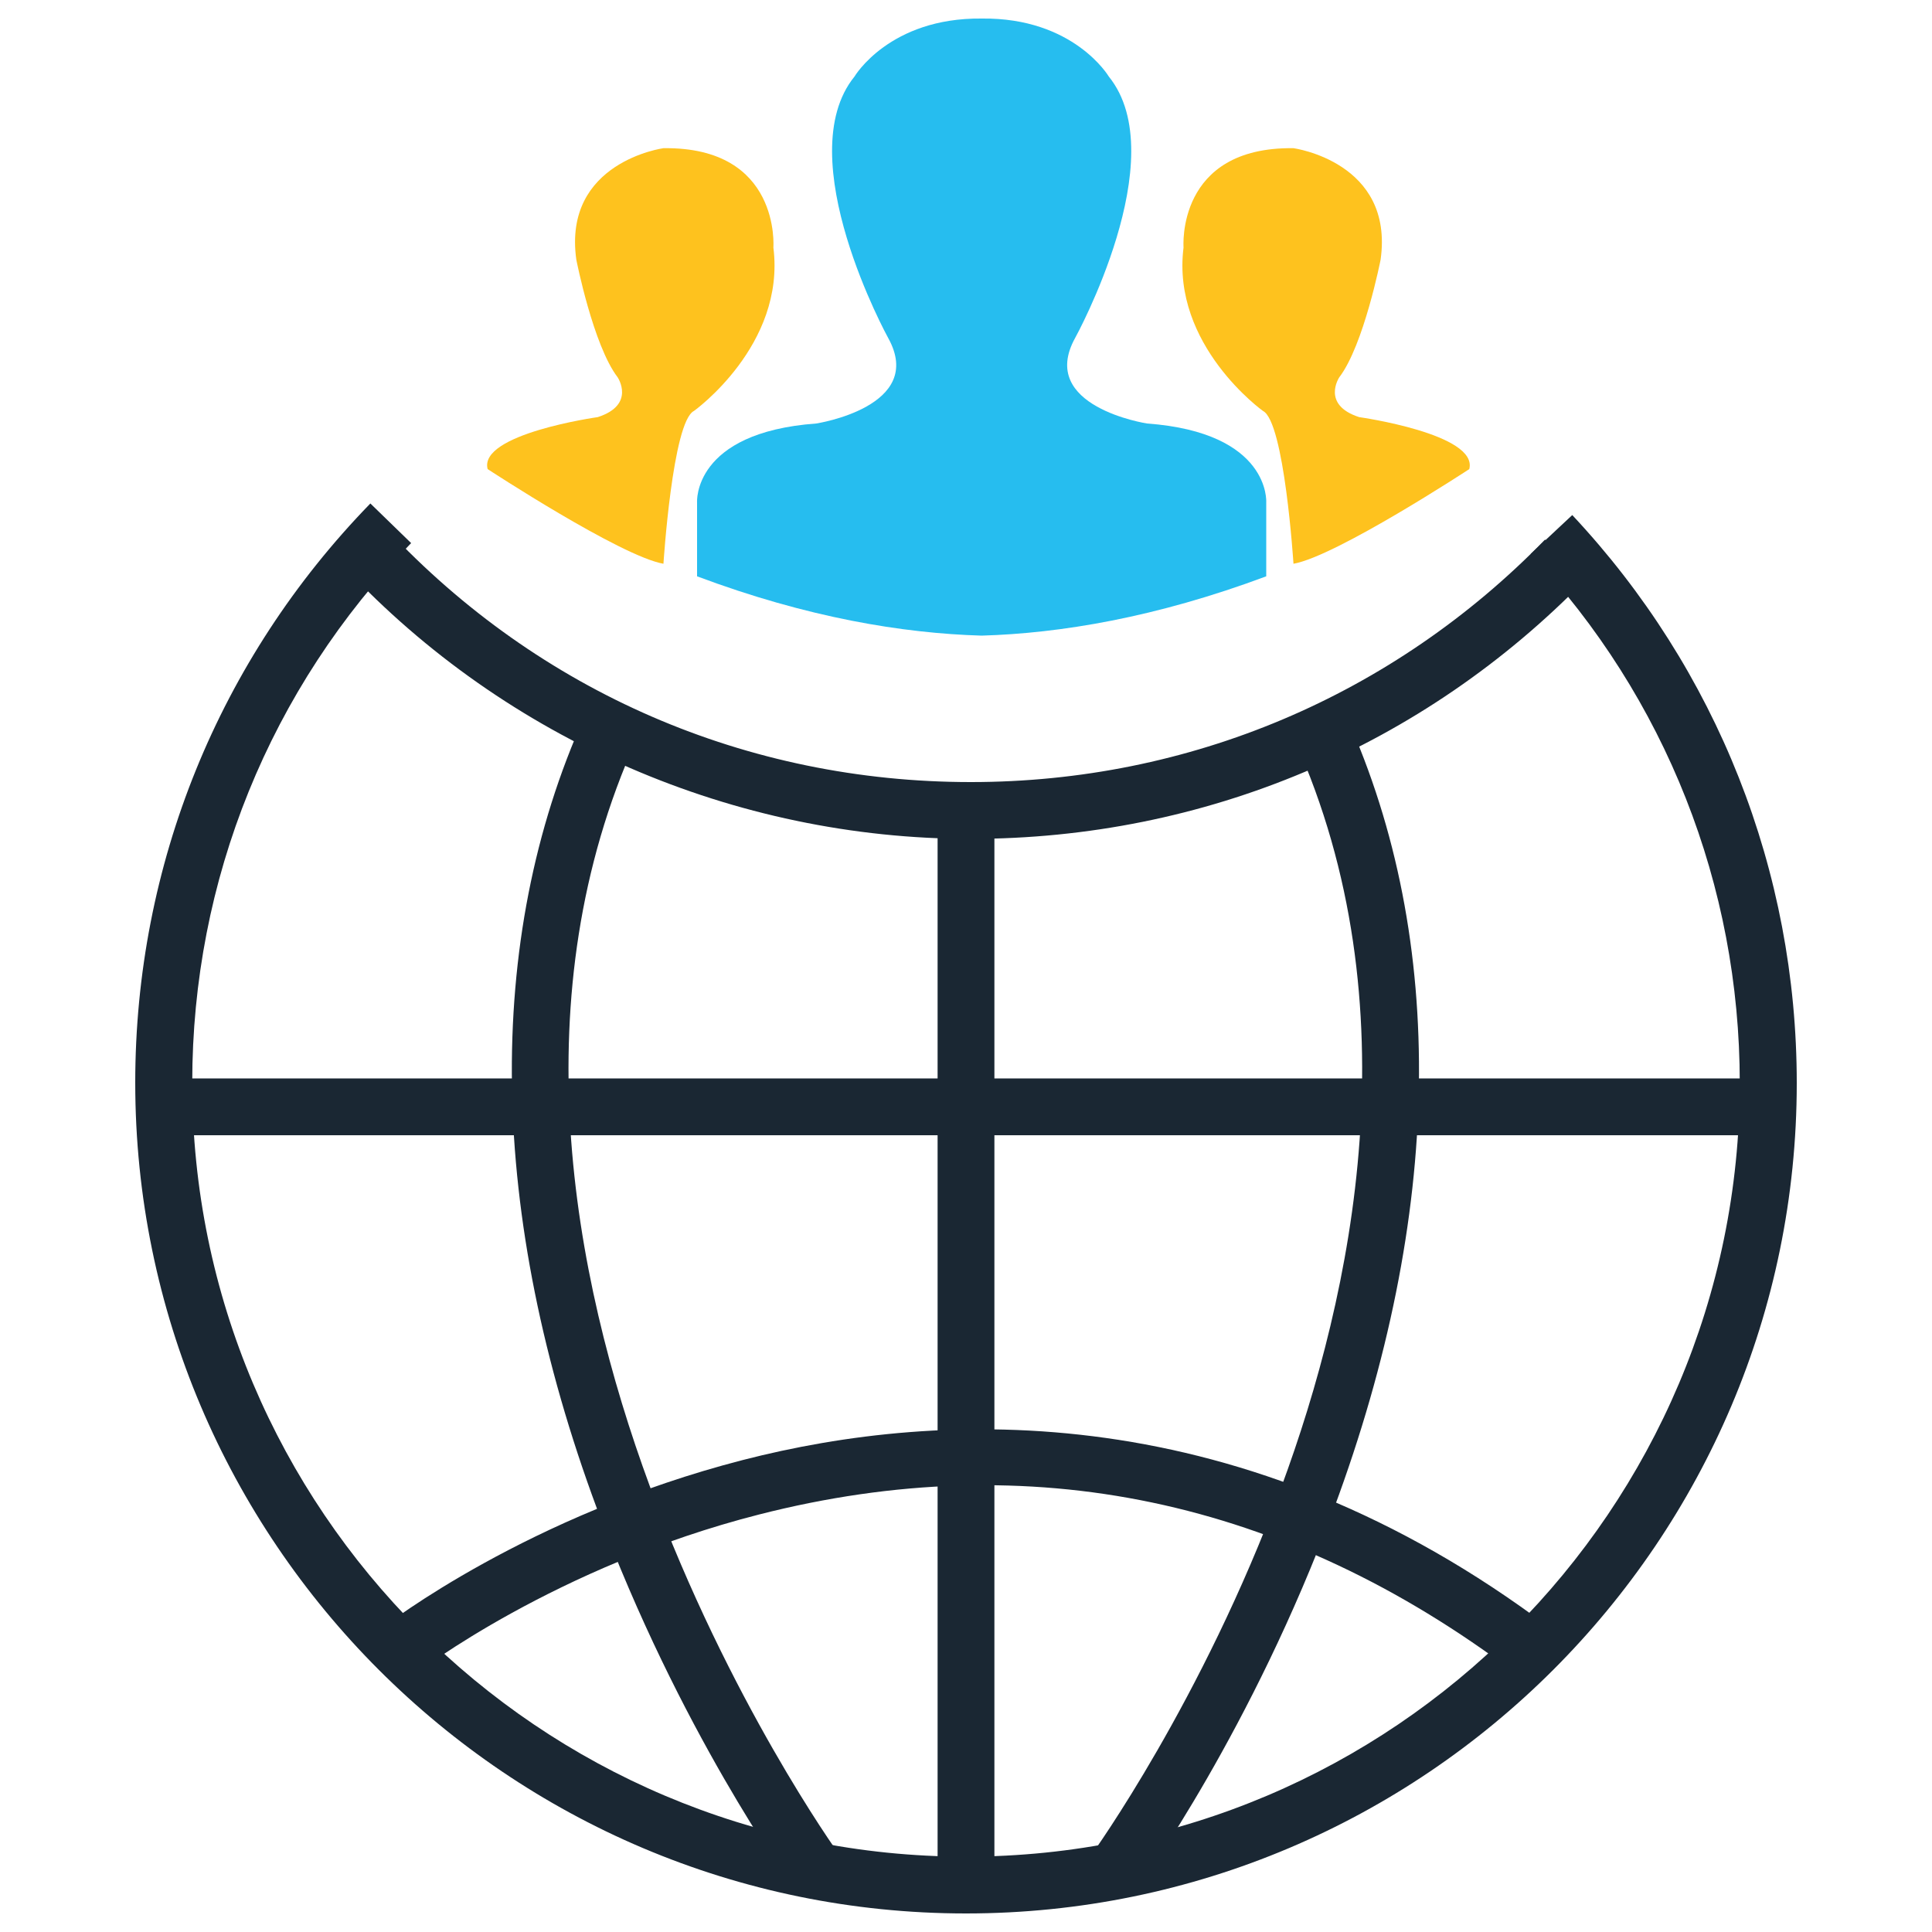 <?xml version="1.0" encoding="utf-8"?>
<!-- Generator: Adobe Illustrator 19.0.0, SVG Export Plug-In . SVG Version: 6.00 Build 0)  -->
<svg version="1.1" id="Layer_1" xmlns="http://www.w3.org/2000/svg" xmlns:xlink="http://www.w3.org/1999/xlink" x="0px" y="0px"
	 viewBox="0 0 1000 1000" style="enable-background:new 0 0 1000 1000;" xml:space="preserve">
<style type="text/css">
	.st0{fill:#1A2733;}
	.st1{fill:#FEC21E;}
	.st2{fill:#26BDEF;}
</style>
<title>analytics</title>
<g id="XMLID_1_">
	<g id="XMLID_2_">
		<path id="XMLID_3_" class="st0" d="M500,990.4c-237.1,0-430-192.9-430-430c0-112.6,43.2-219.1,121.7-299.8l21.1,20.5
			C139.7,356.4,99.5,455.5,99.5,560.4C99.5,781.3,279.1,961,500,961s400.5-179.7,400.5-400.5c0-102.1-38.4-199.4-108.2-273.8
			l21.5-20.1c74.9,79.9,116.2,184.3,116.2,294C930,797.5,737.1,990.4,500,990.4z"/>
		<path id="XMLID_11_" class="st0" d="M502.5,434.2c-122.3,0-240.4-51.2-324-140.4l21.5-20.1c79.2,84.6,186.7,131.1,302.5,131.1
			c112.9,0,218.4-44.6,297.2-125.5l21.1,20.5C736.5,386.5,623.4,434.2,502.5,434.2z"/>
		<rect id="XMLID_22_" x="84.7" y="558.2" class="st0" width="830.3" height="29.4"/>
		<path id="XMLID_23_" class="st0" d="M410.6,977.1c-2.4-3.3-59.3-82.1-101.6-196.2c-56.5-152.2-58.7-294-6.5-410l26.8,12.1
			c-118.9,264.1,102.7,573.7,105,576.8L410.6,977.1z"/>
		<path id="XMLID_24_" class="st0" d="M588.9,977.1l-23.8-17.3c0.6-0.8,57.2-79.4,98-189.8c37.3-100.8,68.7-249.8,7-387l26.8-12.1
			c52.2,116,50,257.8-6.5,410C648.2,895,591.3,973.8,588.9,977.1z"/>
		<rect id="XMLID_25_" x="485.3" y="419.5" class="st0" width="29.4" height="556.2"/>
		<path id="XMLID_30_" class="st0" d="M784.4,866.1c-119.6-90.3-251.3-118-391.5-82.2c-105.4,26.9-176.5,81.5-177.2,82.1l-18.1-23.2
			c3-2.4,75.8-58.5,186.9-87.1c102.9-26.5,258.9-32.9,417.7,86.9L784.4,866.1z"/>
	</g>
	<path id="XMLID_31_" class="st1" d="M252.4,242.8c0,0,68.8,45.1,91,49c0,0,4.7-73.6,15.8-79.1c0,0,47.5-34,41.1-84.6
		c0,0,4-52.2-56.9-51.4c0,0-52.2,7.1-45.1,57.7c0,0,8.7,44.3,21.4,60.9c0,0,9.5,14.2-10.3,20.6C309.3,215.9,247.6,224.6,252.4,242.8
		z"/>
	<path id="XMLID_32_" class="st1" d="M760.5,242.8c0,0-68.8,45.1-91,49c0,0-4.7-73.6-15.8-79.1c0,0-47.5-34-41.1-84.6
		c0,0-4-52.2,56.9-51.4c0,0,52.2,7.1,45.1,57.7c0,0-8.7,44.3-21.4,60.9c0,0-9.5,14.2,10.3,20.6C703.5,215.9,765.2,224.6,760.5,242.8
		z"/>
	<path id="XMLID_34_" class="st2" d="M593.7,219.2c0,0-56.9-8.7-37.2-44.3c0,0,51.4-93.3,17.4-135.3c0,0-18.1-30.6-65.8-30
		c-47.8-0.5-65.8,30-65.8,30c-34,41.9,17.4,135.3,17.4,135.3c19.8,35.6-37.2,44.3-37.2,44.3c-64.1,4.7-61.7,40.8-61.7,40.8v38.3
		c57.1,21.4,106.5,29.5,147.3,30.7c40.8-1.2,90.2-9.4,147.3-30.7V260C655.4,260,657.8,223.9,593.7,219.2z"/>
</g>
</svg>
